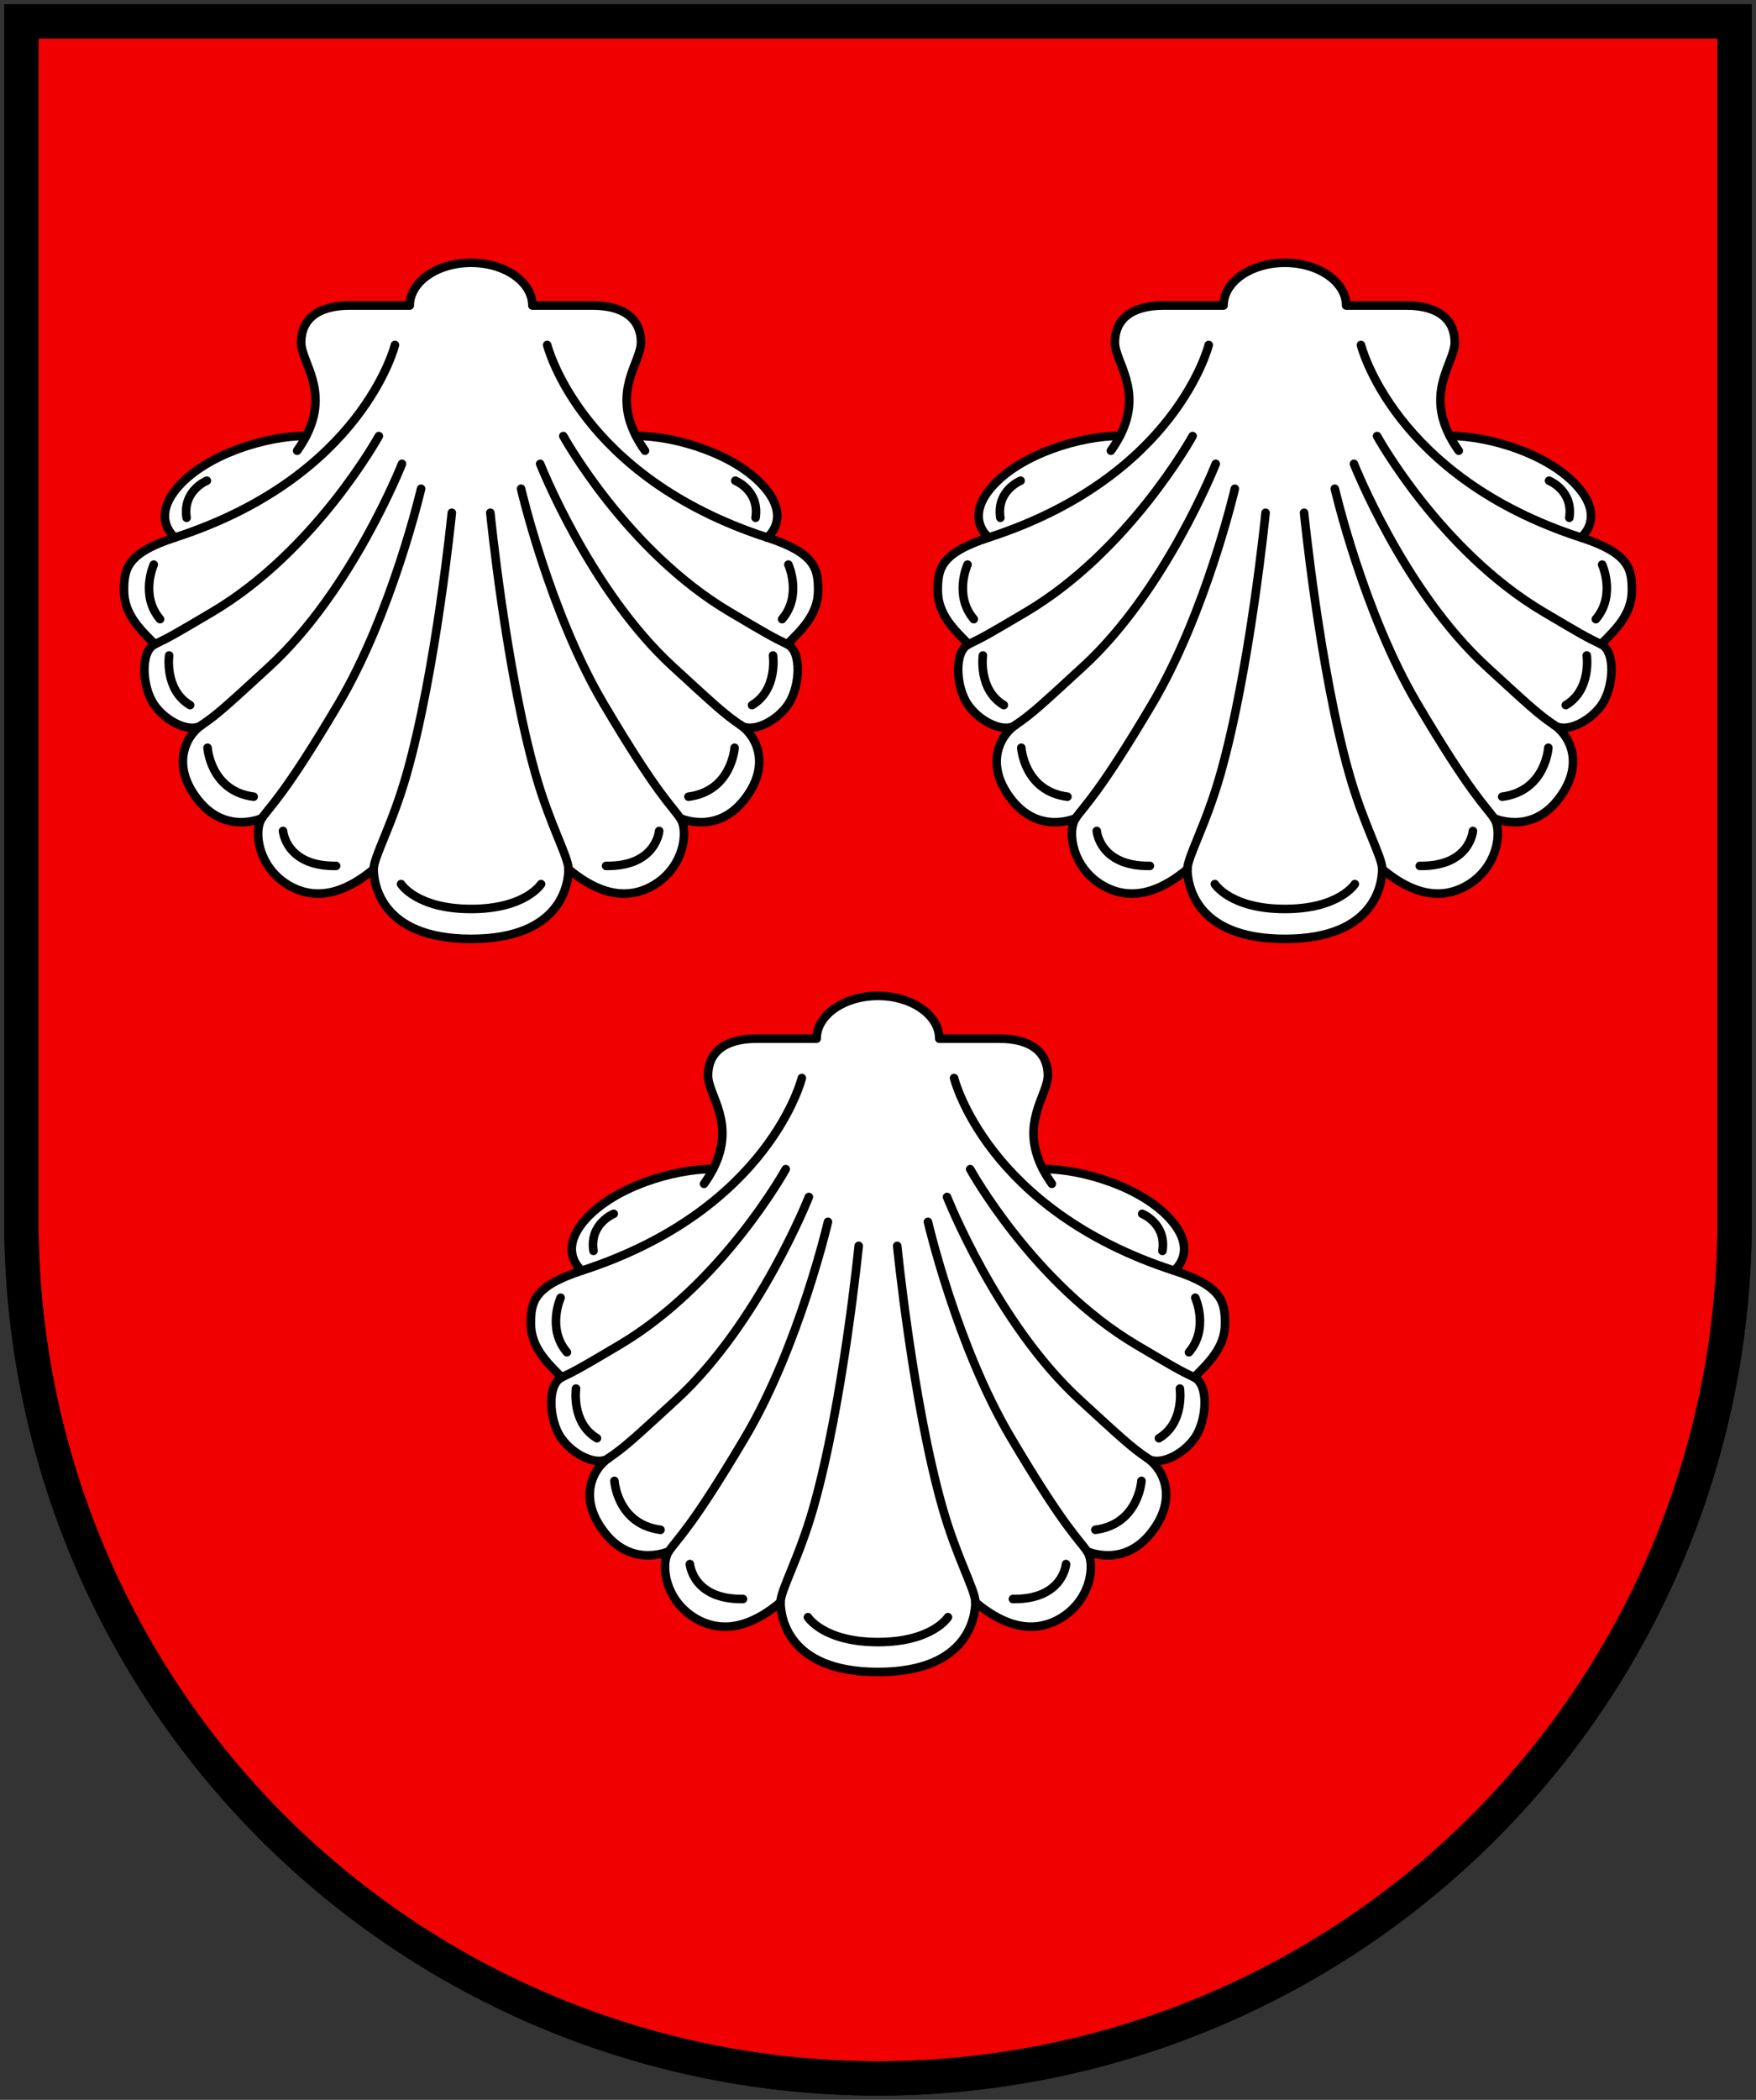 <?xml version="1.0" encoding="UTF-8"?>
<svg version="1.1" viewBox="0 0 410 490" xmlns="http://www.w3.org/2000/svg" xmlns:xlink="http://www.w3.org/1999/xlink"><rect x="0" y="0" width="410" height="490" fill="#333333" stroke="none"/><g stroke="#000" stroke-width="8"><path d="m5,5v280a200,200 0 0,0 400,0V5z" fill="#f00000"/><path d="m5,5v280a200,200 0 0,0 400,0V5z" fill="none"/><g id="g4797" transform="matrix(.67 0 0 .67 .544 -20.446)" stroke="#000" stroke-width="2.985"><path d="m163.35 357.51c32.178 0 33.955-20.06 33.955-24.296 7.46 6.25 18.146 12.097 29.236 5.847 11.089-6.25 12.702-19.154 9.678-23.591 0 0 12.501 5.847 22.178-6.25 9.678-12.098 4.436-22.38-1.21-26.211 4.033 3.024 12.702-1.209 16.735-7.259 4.033-6.05 4.839-18.347-0.399-20.856 5.069-5.069 10.773-10.456 10.773-18.694 0-7.463-0.852-12.991-17.776-18.481 0 0 8.725-6.606-1.246-17.823-9.972-11.218-30.538-17.571-44.484-17.571-8.167-15.932 1.779-25.676 1.779-32.577 0-7.618-5.332-12.813-16.866-12.813h-20.986c0-8.225-9.566-14.892-21.367-14.892s-21.367 6.667-21.367 14.892h-20.986c-11.533 0-16.866 5.195-16.866 12.813 0 6.901 9.947 16.644 1.78 32.577-13.947 0-34.513 6.354-44.484 17.571-9.971 11.217-1.246 17.823-1.246 17.823-16.924 5.489-17.776 11.017-17.776 18.481 0 8.238 5.703 13.624 10.773 18.694-5.238 2.507-4.431 14.806-0.399 20.856 4.032 6.05 12.702 10.283 16.735 7.259-5.646 3.831-10.888 14.113-1.21 26.211s22.178 6.25 22.178 6.25c-3.024 4.436-1.412 17.341 9.678 23.591 11.09 6.25 21.775 0.403 29.236-5.847 2e-3 4.236 1.779 24.296 33.956 24.296z" fill="#fff" stroke="#000" stroke-linecap="round" stroke-linejoin="round" stroke-width="2.985"/><path d="m156.64 209.1s-5.439 54.76-15.748 91.044c-5.041 17.743-11.493 28.831-11.493 33.067" fill="none" stroke="#000" stroke-linecap="round" stroke-linejoin="round" stroke-width="2.985"/><path d="m170.06 209.1s5.439 54.76 15.748 91.044c5.04 17.743 11.492 28.831 11.492 33.067" fill="none" stroke="#000" stroke-linecap="round" stroke-linejoin="round" stroke-width="2.985"/><path d="m145.93 200.74s-10.081 43.349-28.832 75.004c-18.751 31.655-23.591 35.283-26.615 39.719" fill="none" stroke="#000" stroke-linecap="round" stroke-linejoin="round" stroke-width="2.985"/><path d="m139.27 192.07s-17.389 44.152-46.172 70.569c-14.719 13.508-17.945 16.533-23.59 20.364" fill="none" stroke="#000" stroke-linecap="round" stroke-linejoin="round" stroke-width="2.985"/><path d="m131.21 182.39s-22.008 39.973-58.068 61.294c-12.961 7.663-14.727 8.695-19.965 11.203" fill="none" stroke="#000" stroke-linecap="round" stroke-linejoin="round" stroke-width="2.985"/><path d="m60.18 217.72c65.384-21.208 76.644-67.067 76.644-67.067" fill="none" stroke="#000" stroke-linecap="round" stroke-linejoin="round" stroke-width="2.985"/><path d="m105.91 182.32c-0.848 1.655-1.893 3.378-3.164 5.171" fill="none" stroke="#000" stroke-linecap="round" stroke-linejoin="round" stroke-width="2.985"/><path d="m180.77 200.74s10.081 43.349 28.832 75.004c18.751 31.655 23.591 35.283 26.615 39.719" fill="none" stroke="#000" stroke-linecap="round" stroke-linejoin="round" stroke-width="2.985"/><path d="m187.43 192.07s17.388 44.152 46.171 70.569c14.719 13.508 17.945 16.533 23.59 20.364" fill="none" stroke="#000" stroke-linecap="round" stroke-linejoin="round" stroke-width="2.985"/><path d="m195.49 182.39s22.008 39.973 58.067 61.294c12.961 7.663 14.727 8.695 19.965 11.203" fill="none" stroke="#000" stroke-linecap="round" stroke-linejoin="round" stroke-width="2.985"/><path d="m266.52 217.72c-65.384-21.208-76.644-67.067-76.644-67.067" fill="none" stroke="#000" stroke-linecap="round" stroke-linejoin="round" stroke-width="2.985"/><path d="m220.79 182.32c0.848 1.655 1.893 3.378 3.164 5.171" fill="none" stroke="#000" stroke-linecap="round" stroke-linejoin="round" stroke-width="2.985"/><path d="m71.272 197.94s-8.522 3.409-7.06 12.904" fill="none" stroke="#000" stroke-linecap="round" stroke-linejoin="round" stroke-width="2.985"/><path d="m52.768 227.16s-4.869 10.713 2.191 18.991" fill="none" stroke="#000" stroke-linecap="round" stroke-linejoin="round" stroke-width="2.985"/><path d="m58.125 258.81s-1.704 11.929 7.304 17.287" fill="none" stroke="#000" stroke-linecap="round" stroke-linejoin="round" stroke-width="2.985"/><path d="m71.515 290.95s0.974 15.095 16.069 17.043" fill="none" stroke="#000" stroke-linecap="round" stroke-linejoin="round" stroke-width="2.985"/><path d="m97.81 319.92s0.974 12.418 18.504 12.174" fill="none" stroke="#000" stroke-linecap="round" stroke-linejoin="round" stroke-width="2.985"/><path d="m255.43 197.94s8.522 3.409 7.061 12.904" fill="none" stroke="#000" stroke-linecap="round" stroke-linejoin="round" stroke-width="2.985"/><path d="m273.93 227.16s4.869 10.713-2.191 18.991" fill="none" stroke="#000" stroke-linecap="round" stroke-linejoin="round" stroke-width="2.985"/><path d="m268.57 258.81s1.704 11.929-7.304 17.287" fill="none" stroke="#000" stroke-linecap="round" stroke-linejoin="round" stroke-width="2.985"/><path d="m255.18 290.95s-0.974 15.095-16.07 17.043" fill="none" stroke="#000" stroke-linecap="round" stroke-linejoin="round" stroke-width="2.985"/><path d="m228.89 319.92s-0.974 12.418-18.504 12.174" fill="none" stroke="#000" stroke-linecap="round" stroke-linejoin="round" stroke-width="2.985"/><path d="m187.74 338.43s-5.447 8.666-24.392 8.666c-18.946 0-24.393-8.666-24.393-8.666" fill="none" stroke="#000" stroke-linecap="round" stroke-linejoin="round" stroke-width="2.985"/></g></g><use transform="translate(190)" width="100%" height="100%" xlink:href="#g4797"/><use transform="translate(95 171.07)" width="100%" height="100%" xlink:href="#g4797"/></svg>
